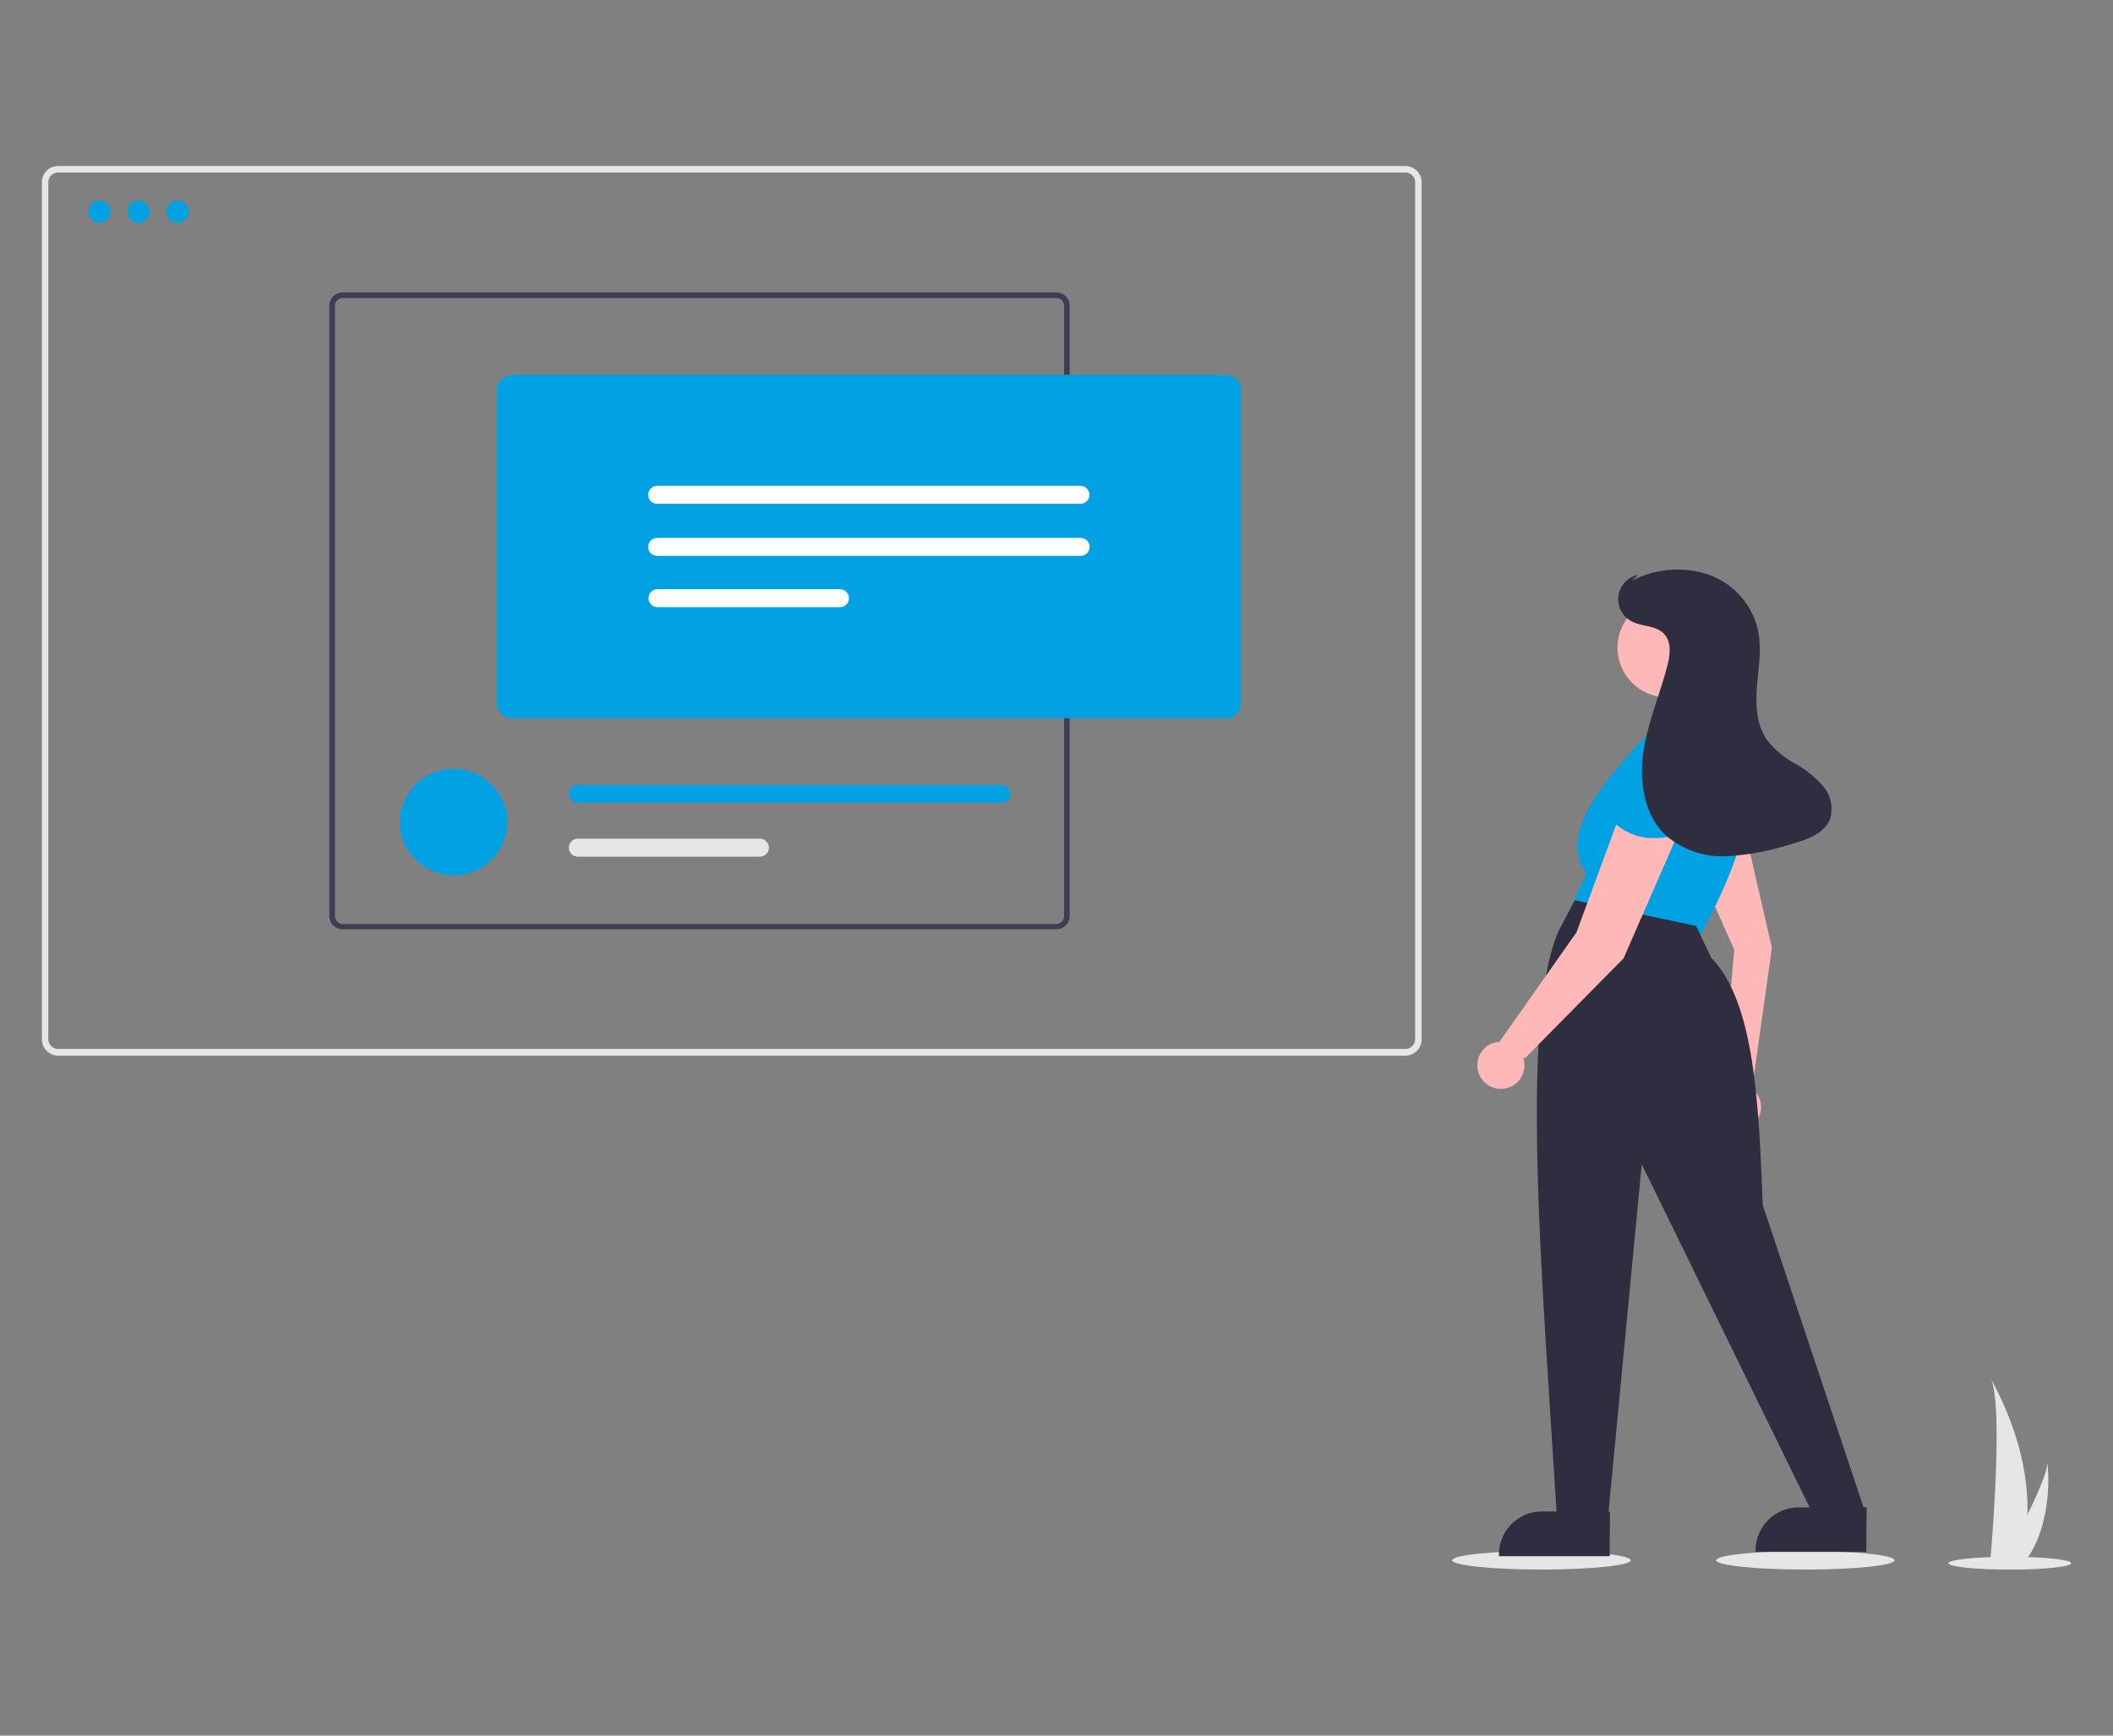 <svg id="レイヤー_1" data-name="レイヤー 1" xmlns="http://www.w3.org/2000/svg" width="280" height="230" viewBox="0 0 280 230"><rect x="0" y="0" width="280" height="230" fill="#808080" stroke="none"/><defs><style>.cls-1{fill:#ffb8b8;}.cls-2{fill:#e6e6e6;}.cls-3{fill:#3f3d56;}.cls-4{fill:#00a2e4;}.cls-5{fill:#fff;}.cls-6{fill:#2f2e41;}</style></defs><path id="パス_2969" data-name="パス 2969" class="cls-1" d="M223.18,110.94l6.63,14.92-1.6,18.45a3.13,3.13,0,1,0,4.4.37,2.85,2.85,0,0,0-.66-.59l.26-.05,2.59-18.44L230.52,107Z"/><ellipse id="Ellipse_432" data-name="Ellipse 432" class="cls-2" cx="204.27" cy="206.76" rx="11.82" ry="1.23"/><ellipse id="Ellipse_433" data-name="Ellipse 433" class="cls-2" cx="239.24" cy="206.76" rx="11.82" ry="1.23"/><ellipse id="Ellipse_434" data-name="Ellipse 434" class="cls-2" cx="266.33" cy="207.15" rx="8.13" ry="0.85"/><path id="Path_2215" data-name="Path 2215" class="cls-2" d="M268.65,200.73a22.21,22.21,0,0,1-1,6.21c0,.05,0,.09,0,.14h-3.92s0-.09,0-.14c.26-3,1.77-21.28,0-24.41C263.78,182.79,269,191.19,268.65,200.73Z"/><path id="Path_2216" data-name="Path 2216" class="cls-2" d="M268.36,206.94l-.1.14h-2.94l.08-.14c.48-.87,1.92-3.5,3.25-6.21,1.44-2.92,2.75-5.95,2.64-7C271.33,193.93,272.32,201.47,268.36,206.94Z"/><path id="Path_2217" data-name="Path 2217" class="cls-2" d="M186.23,139.89H7.7a2.15,2.15,0,0,1-2.15-2.15V24.16A2.15,2.15,0,0,1,7.7,22H186.23a2.15,2.15,0,0,1,2.15,2.15V137.74A2.15,2.15,0,0,1,186.23,139.89ZM7.7,22.86a1.3,1.3,0,0,0-1.3,1.3h0V137.74A1.3,1.3,0,0,0,7.7,139H186.23a1.3,1.3,0,0,0,1.3-1.3V24.16a1.3,1.3,0,0,0-1.3-1.3Z"/><path id="Path_2218" data-name="Path 2218" class="cls-3" d="M140,38.75H45.39a1.76,1.76,0,0,0-1.75,1.75v80.89a1.75,1.75,0,0,0,1.75,1.75H140a1.75,1.75,0,0,0,1.75-1.75V40.5A1.75,1.75,0,0,0,140,38.75Zm1,82.64a1.06,1.06,0,0,1-1,1.06H45.39a1.06,1.06,0,0,1-1-1.06V40.5a1,1,0,0,1,1-1H140a1,1,0,0,1,1,1Z"/><path id="Path_2219" data-name="Path 2219" class="cls-4" d="M67.23,108.76c0,.13,0,.25,0,.37a7.13,7.13,0,0,1-14.25,0c0-.12,0-.24,0-.37a7.14,7.14,0,0,1,14.27,0Z"/><path id="Path_2220" data-name="Path 2220" class="cls-4" d="M132.64,104H76.57a1.19,1.19,0,0,0,0,2.38h56.07a1.19,1.19,0,0,0,.09-2.38Z"/><path id="Path_2221" data-name="Path 2221" class="cls-2" d="M100.7,111.14H76.57a1.19,1.19,0,0,0,0,2.38H100.7a1.19,1.19,0,0,0,0-2.38Z"/><path id="Path_2222" data-name="Path 2222" class="cls-4" d="M162.46,95.18H67.87a2,2,0,0,1-2-2V51.66a2,2,0,0,1,2-2h94.59a2,2,0,0,1,2,2V93.18a2,2,0,0,1-2,2Z"/><path id="Path_2223" data-name="Path 2223" class="cls-5" d="M87.13,64.38a1.21,1.21,0,0,0-1.24,1.14A1.19,1.19,0,0,0,87,66.76H143.2a1.19,1.19,0,0,0,1.16-1.22,1.2,1.2,0,0,0-1.16-1.16Z"/><path id="Path_2224" data-name="Path 2224" class="cls-5" d="M87.13,71.28a1.19,1.19,0,1,0-.1,2.38H143.2a1.19,1.19,0,0,0,0-2.38Z"/><path id="Path_2225" data-name="Path 2225" class="cls-5" d="M87.13,78.08a1.19,1.19,0,0,0,0,2.38h24.13a1.19,1.19,0,0,0,1.24-1.14,1.21,1.21,0,0,0-1.14-1.24H87.13Z"/><circle id="Ellipse_435" data-name="Ellipse 435" class="cls-4" cx="13.18" cy="28.05" r="1.48"/><circle id="Ellipse_436" data-name="Ellipse 436" class="cls-4" cx="18.35" cy="28.05" r="1.48"/><circle id="Ellipse_437" data-name="Ellipse 437" class="cls-4" cx="23.52" cy="28.05" r="1.48"/><circle id="Ellipse_438" data-name="Ellipse 438" class="cls-1" cx="220.92" cy="85.82" r="6.58"/><path id="Path_2228" data-name="Path 2228" class="cls-4" d="M207.91,120.92l17.28,3.22c5.83-10.68,9-20.32,3.62-26.53L218.56,97c-6.55,7-12.09,13.8-8.33,18.69Z"/><path id="Path_2229" data-name="Path 2229" class="cls-4" d="M223.3,112.54c3.95,1.51,7.63.2,11-4.12l-5-9.63-6.36,1.26Z"/><path id="Path_2230" data-name="Path 2230" class="cls-6" d="M206.3,200.92l6.83-.35,4.42-46.28,22.51,46,7-.2-13.47-40.4c-.53-13.48-1.09-26.92-6.83-32.76l-2-4.22-16.08-3.42-2.21,4.22C201.37,135.51,204.38,169.71,206.3,200.92Z"/><path id="パス_2970" data-name="パス 2970" class="cls-1" d="M214.54,108.26l-5.63,15.28L198.7,138.06A3.12,3.12,0,1,0,202,141a3.29,3.29,0,0,0-.18-.87l.24.12L215.14,127l7.64-17.48Z"/><path id="Path_2233" data-name="Path 2233" class="cls-4" d="M213.13,108.26c2.82,3.17,6.68,3.69,11.66,1.41V98.81L218.56,97Z"/><path id="パス_2971" data-name="パス 2971" class="cls-6" d="M241.56,104.15a14.42,14.42,0,0,0-3.75-3,12,12,0,0,1-3.65-3.08c-1.47-2.09-1.54-4.84-1.32-7.4s.67-5.15,0-7.63a10.26,10.26,0,0,0-6.75-7,13.12,13.12,0,0,0-9.85.92l.83-.79a3.31,3.31,0,0,0-2.57,3.91,3.26,3.26,0,0,0,1.64,2.22c1.36.76,3.22.54,4.32,1.65s.85,2.88.46,4.36c-1,3.84-2.61,7.53-3.16,11.46s.15,8.33,3.06,11a11.55,11.55,0,0,0,8.1,2.69,34.3,34.3,0,0,0,8.57-1.65c2-.56,4.19-1.33,5-3.22A4.65,4.65,0,0,0,241.56,104.15Z"/><path id="パス_2972" data-name="パス 2972" class="cls-6" d="M213.3,206.22H198.63V206a5.71,5.71,0,0,1,5.71-5.71h9Z"/><path id="パス_2973" data-name="パス 2973" class="cls-6" d="M247.31,205.65H232.64v-.18a5.72,5.72,0,0,1,5.71-5.72h9Z"/></svg>